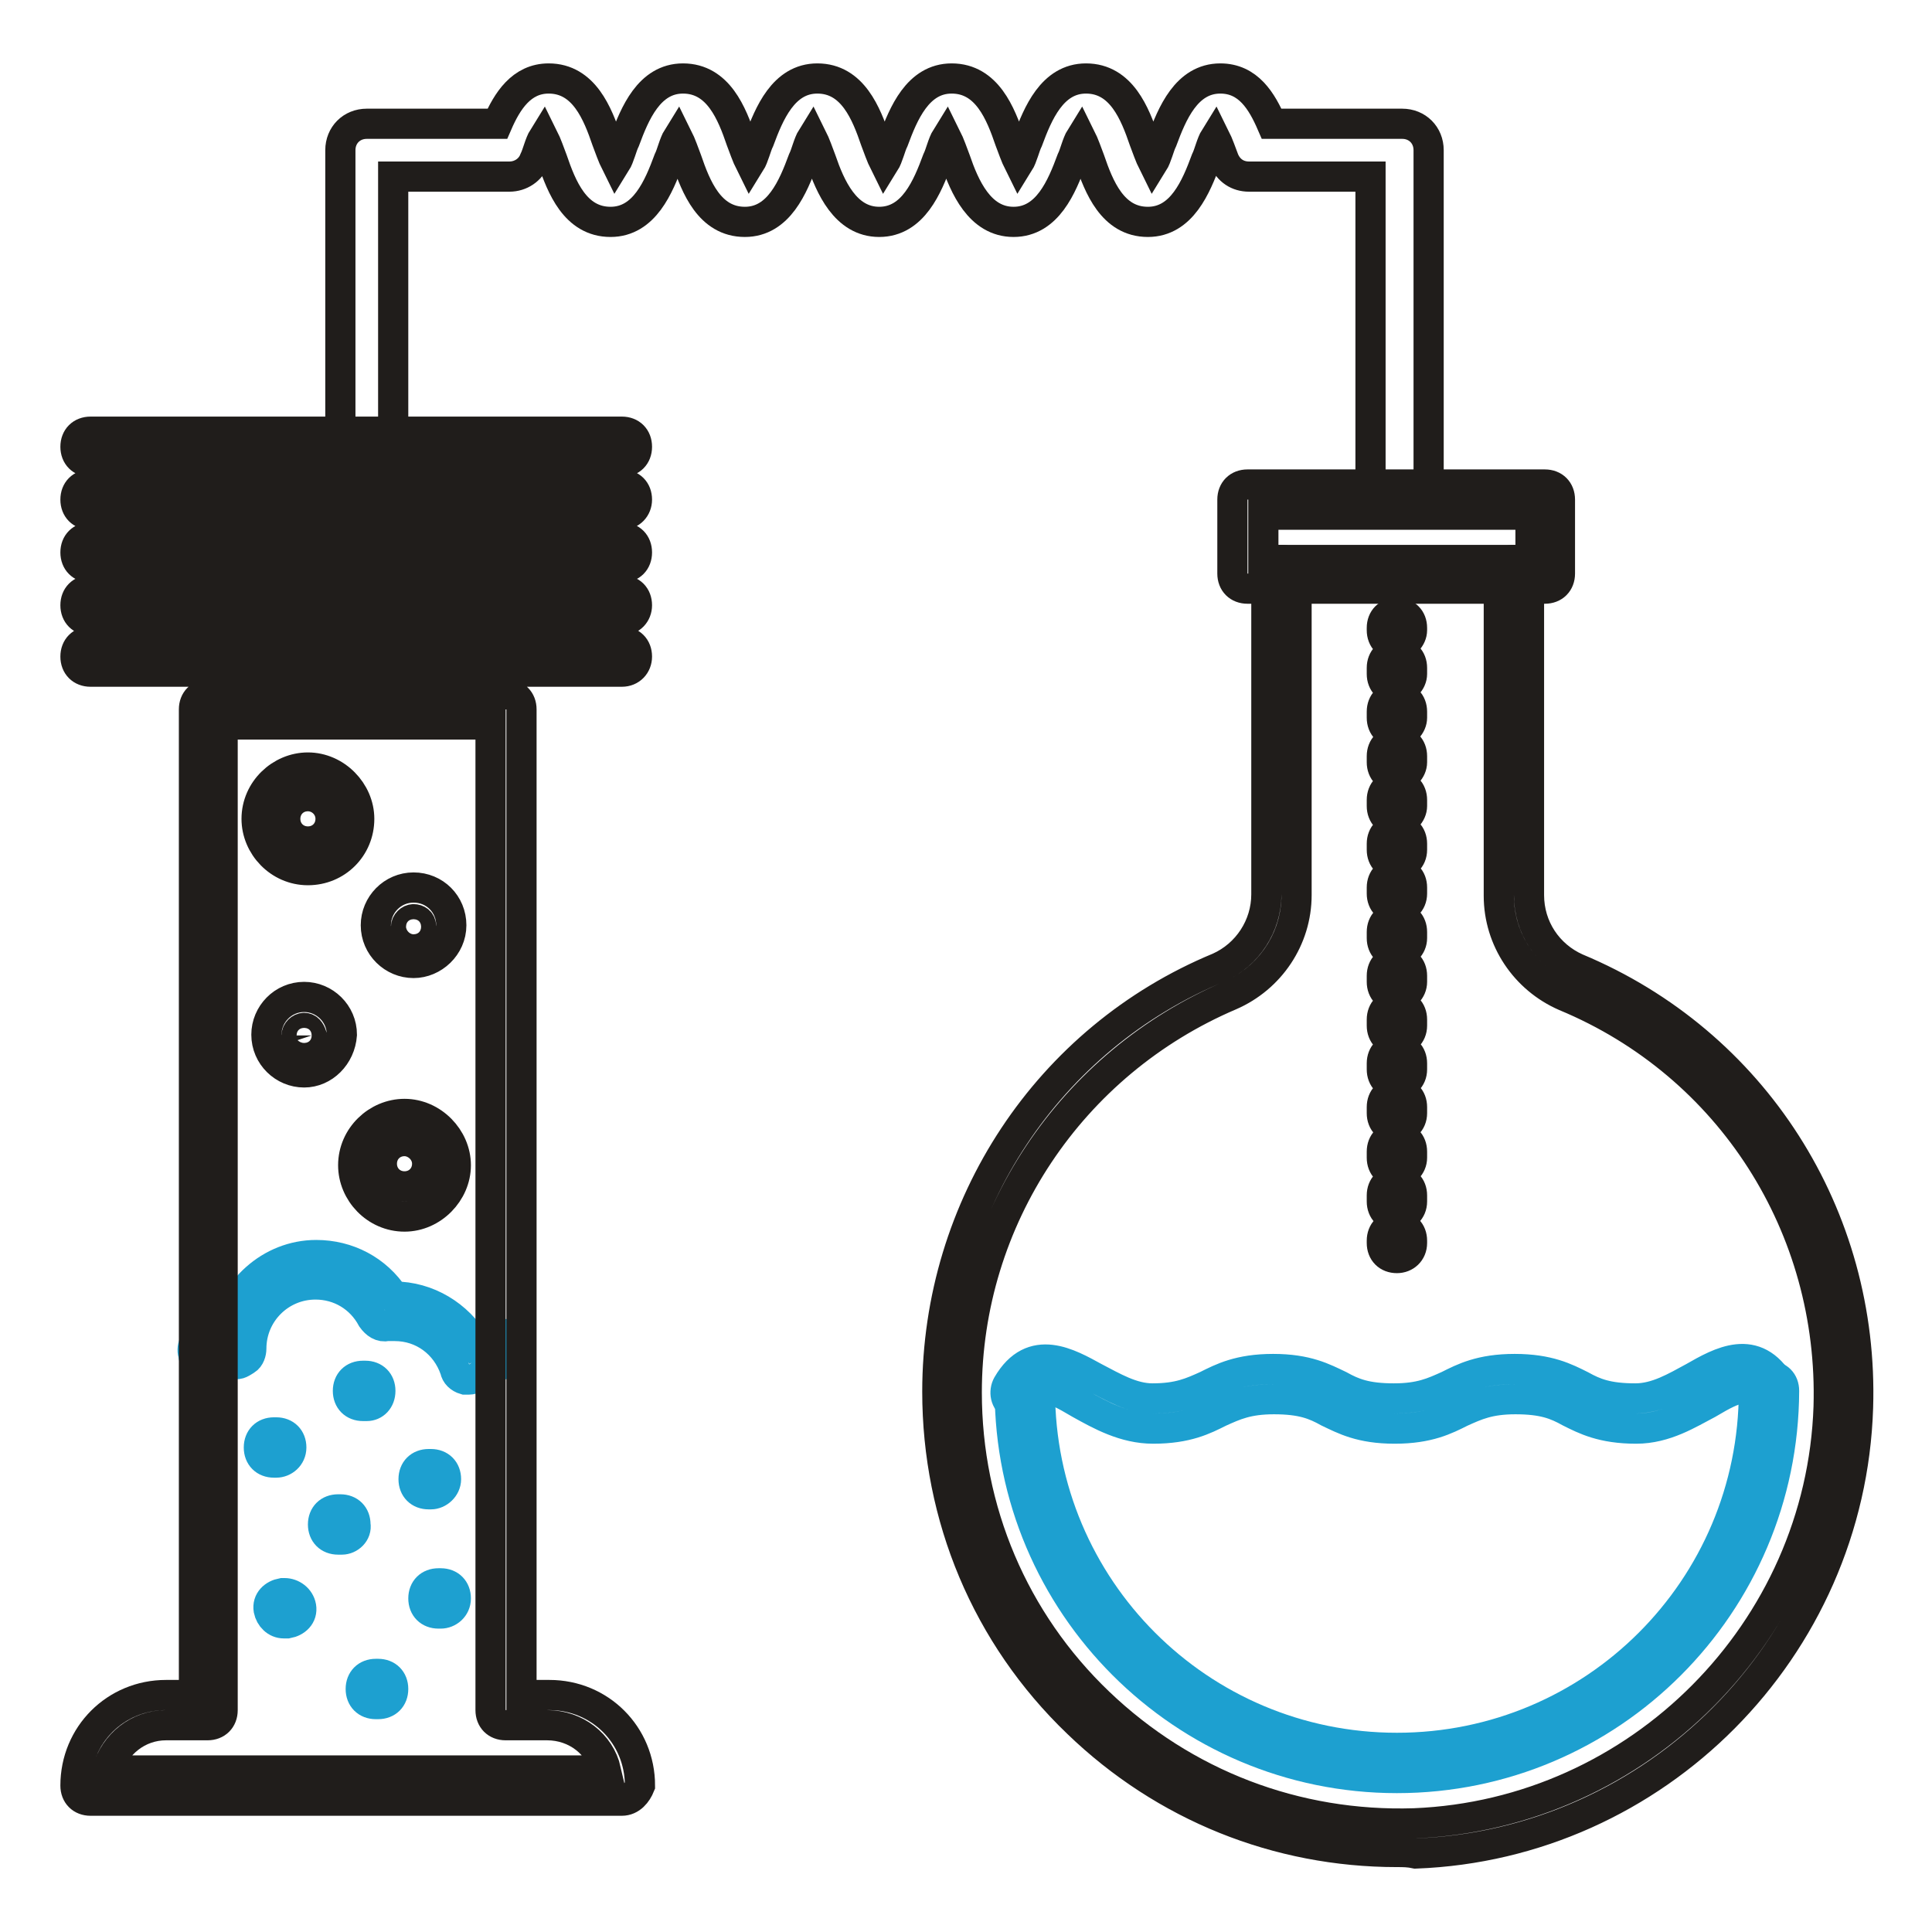 <?xml version="1.0" encoding="utf-8"?>
<!-- Svg Vector Icons : http://www.onlinewebfonts.com/icon -->
<!DOCTYPE svg PUBLIC "-//W3C//DTD SVG 1.1//EN" "http://www.w3.org/Graphics/SVG/1.1/DTD/svg11.dtd">
<svg version="1.1" xmlns="http://www.w3.org/2000/svg" xmlns:xlink="http://www.w3.org/1999/xlink" x="0px" y="0px" viewBox="0 0 256 256" enable-background="new 0 0 256 256" xml:space="preserve">
<g> <path stroke-width="4" fill-opacity="0" stroke="#1da0d0"  d="M216.8,189.3c-4.5,0-6.8-1.2-8.8-2.2c-1.8-1-3.5-1.7-7.2-1.7c-3.5,0-5.2,0.8-7.2,1.7c-2,1-4.3,2.2-8.8,2.2 c-4.5,0-6.7-1.2-8.8-2.2c-1.8-1-3.5-1.7-7.2-1.7c-3.5,0-5.2,0.8-7.2,1.7c-2,1-4.3,2.2-8.8,2.2c-3.8,0-7-1.8-9.7-3.3 c-4.2-2.5-5-2.5-6.2-0.5c-0.5,1-1.8,1.2-2.7,0.7c-1-0.5-1.2-1.8-0.7-2.7c3.3-5.7,8.2-2.8,11.5-1c2.5,1.3,5,2.8,7.7,2.8 c3.5,0,5.2-0.8,7.2-1.7c2-1,4.3-2.2,8.8-2.2c4.5,0,6.7,1.2,8.8,2.2c1.8,1,3.5,1.7,7.2,1.7c3.5,0,5.2-0.8,7.2-1.7 c2-1,4.3-2.2,8.8-2.2c4.5,0,6.8,1.2,8.8,2.2c1.8,1,3.5,1.7,7.2,1.7c2.8,0,5.3-1.5,7.7-2.8c3.5-2,8.2-4.7,11.5,1 c0.5,1,0.3,2.2-0.7,2.7c-1,0.5-2.2,0.3-2.7-0.7c-1.2-2-2-2-6.2,0.5C223.8,187.3,220.7,189.3,216.8,189.3z M48.6,186.3h-0.5 c-1.2,0-2-0.8-2-2s0.8-2,2-2h0.3c1.2,0,2,0.8,2,2S49.6,186.3,48.6,186.3z M58.4,213.8h-0.3c-1.2,0-2-0.8-2-2c0-1.2,0.8-2,2-2h0.3 c1.2,0,2,0.8,2,2C60.4,213,59.4,213.8,58.4,213.8z M57.1,198h-0.3c-1.2,0-2-0.8-2-2c0-1.2,0.8-2,2-2h0.3c1.2,0,2,0.8,2,2 C59.1,197.1,58.1,198,57.1,198z M36.6,193.8h-0.3c-1.2,0-2-0.8-2-2c0-1.2,0.8-2,2-2h0.3c1.2,0,2,0.8,2,2 C38.6,193,37.6,193.8,36.6,193.8z M45.3,204h-0.5c-1.2,0-2-0.8-2-2s0.8-2,2-2h0.3c1.2,0,2,0.8,2,2C47.3,203.1,46.3,204,45.3,204z  M50.1,225.8h-0.3c-1.2,0-2-0.8-2-2s0.8-2,2-2h0.3c1.2,0,2,0.8,2,2S51.3,225.8,50.1,225.8z M37.6,215.1c-1,0-1.8-0.8-2-1.8 c-0.2-1.2,0.7-2,1.8-2.2h0.3c1,0,2,0.7,2.2,1.8c0.2,1.2-0.7,2-1.8,2.2H37.6z M62.1,182.8h-0.5c-0.7-0.2-1.2-0.7-1.3-1.3 c-1.2-3.5-4.3-5.8-8-5.8h-1c-0.8,0.2-1.5-0.3-2-1c-1.5-2.8-4.3-4.5-7.5-4.5c-4.7,0-8.5,3.8-8.5,8.5c0,0.5-0.2,1.2-0.7,1.5 c-0.5,0.3-1,0.7-1.5,0.5c-1-0.2-2.2-0.2-3.2,0.2c-1,0.3-2.2-0.3-2.3-1.5c-0.3-1,0.3-2.2,1.5-2.3c0.8-0.2,1.7-0.3,2.7-0.3 c1-5.8,6-10.5,12.1-10.5c4.2,0,8,2,10.3,5.5c4.5,0,8.5,2.5,10.7,6.2c1.2-0.7,2.5-1,3.8-1.2c1-0.2,2,0.7,2.2,1.7 c0.2,1-0.7,2-1.7,2.2c-1.5,0.2-2.8,0.8-3.8,1.7C62.9,182.7,62.4,182.8,62.1,182.8z"/> <path stroke-width="4" fill-opacity="0" stroke="#201d1b"  d="M40.8,115.3c-3.8,0-6.8-3.2-6.8-6.8c0-3.8,3.2-6.8,6.8-6.8c3.7,0,6.8,3.2,6.8,6.8 C47.6,112.3,44.6,115.3,40.8,115.3z M40.8,105.5c-1.7,0-3,1.3-3,3s1.3,3,3,3c1.7,0,3-1.3,3-3S42.4,105.5,40.8,105.5z M53.6,161.2 c-3.8,0-6.8-3.2-6.8-6.8c0-3.8,3.2-6.8,6.8-6.8c3.7,0,6.8,3.2,6.8,6.8S57.3,161.2,53.6,161.2z M53.6,151.2c-1.7,0-3,1.3-3,3 c0,1.7,1.3,3,3,3c1.7,0,3-1.3,3-3C56.6,152.5,55.1,151.2,53.6,151.2z M40.3,142.1c-2.7,0-5-2.2-5-5c0-2.7,2.2-5,5-5 c2.7,0,5,2.2,5,5C45.1,139.9,42.9,142.1,40.3,142.1z M40.3,136.2c-0.5,0-1,0.5-1,1c0,0.5,0.5,1,1,1c0.5,0,1-0.5,1-1 C41.1,136.6,40.8,136.2,40.3,136.2z M54.8,127.6c-2.7,0-5-2.2-5-5c0-2.7,2.2-5,5-5c2.8,0,5,2.2,5,5S57.4,127.6,54.8,127.6z  M54.8,121.8c-0.5,0-1,0.5-1,1c0,0.5,0.5,1,1,1c0.5,0,1-0.5,1-1C55.8,122.1,55.3,121.8,54.8,121.8z M185.1,245.4 c-15.8,0-30.8-6-42.3-17.1c-12.1-11.6-18.6-27.3-18.6-43.9c0-24.6,14.6-46.8,37.3-56.2c3.8-1.7,6.3-5.5,6.3-9.7V76.2 c0-1.2,0.8-2,2-2c1.2,0,2,0.8,2,2v42.4c0,5.8-3.5,11-8.8,13.3c-21.1,9-34.9,29.6-34.9,52.6c0,15.6,6.2,30.3,17.5,41.1 c11.3,10.8,26.1,16.5,41.8,16c29.8-1.2,53.9-25.5,54.9-55.2c0.7-23.8-13-45.3-34.9-54.4c-5.3-2.3-8.8-7.5-8.8-13.3V76.2 c0-1.2,0.8-2,2-2s2,0.8,2,2v42.4c0,4.3,2.5,8,6.3,9.7c23.5,9.8,38.1,32.8,37.3,58.2c-1,32-26.8,57.9-58.6,59.1 C186.7,245.4,185.9,245.4,185.1,245.4z"/> <path stroke-width="4" fill-opacity="0" stroke="#1da0d0"  d="M185.1,235.6c-28.3,0-51.3-23-51.3-51.3c0-1.2,0.8-2,2-2c1.2,0,2,0.8,2,2c0,26.1,21.1,47.3,47.3,47.3 c26.1,0,47.3-21.1,47.3-47.3c0-1.2,0.8-2,2-2c1.2,0,2,0.8,2,2C236.3,212.6,213.4,235.6,185.1,235.6z"/> <path stroke-width="4" fill-opacity="0" stroke="#201d1b"  d="M204.7,78h-39.4c-1.2,0-2-0.8-2-2v-9.8c0-1.2,0.8-2,2-2h39.4c1.2,0,2,0.8,2,2V76 C206.7,77.2,205.9,78,204.7,78z M167.4,74.2h35.4v-6h-35.4V74.2z"/> <path stroke-width="4" fill-opacity="0" stroke="#201d1b"  d="M188.6,66.2h-7V23.4h-16.1c-1.5,0-2.7-0.8-3.3-2.2c-0.3-0.8-0.8-2.2-1.2-3c-0.5,0.8-0.8,2.2-1.2,3 c-1.3,3.5-3.2,8.2-7.7,8.2c-4.7,0-6.5-4.7-7.7-8.2c-0.3-0.8-0.8-2.2-1.2-3c-0.5,0.8-0.8,2.2-1.2,3c-1.3,3.5-3.2,8.2-7.7,8.2 s-6.5-4.7-7.7-8.2c-0.3-0.8-0.8-2.2-1.2-3c-0.5,0.8-0.8,2.2-1.2,3c-1.3,3.5-3.2,8.2-7.7,8.2c-4.5,0-6.5-4.7-7.7-8.2 c-0.3-0.8-0.8-2.2-1.2-3c-0.5,0.8-0.8,2.2-1.2,3c-1.3,3.5-3.2,8.2-7.7,8.2c-4.7,0-6.5-4.7-7.7-8.2c-0.3-0.8-0.8-2.2-1.2-3 c-0.5,0.8-0.8,2.2-1.2,3c-1.3,3.5-3.2,8.2-7.7,8.2c-4.7,0-6.5-4.7-7.7-8.2c-0.3-0.8-0.8-2.2-1.2-3c-0.5,0.8-0.8,2.2-1.2,3 c-0.5,1.3-1.8,2.2-3.3,2.2H52.1v35.9h-7V19.9c0-2,1.5-3.5,3.5-3.5h17.3c1.3-3,3.2-6,6.8-6c4.7,0,6.5,4.7,7.7,8.2 c0.3,0.8,0.8,2.2,1.2,3c0.5-0.8,0.8-2.2,1.2-3c1.3-3.5,3.2-8.2,7.7-8.2c4.7,0,6.5,4.7,7.7,8.2c0.3,0.8,0.8,2.2,1.2,3 c0.5-0.8,0.8-2.2,1.2-3c1.3-3.5,3.2-8.2,7.7-8.2c4.7,0,6.5,4.7,7.7,8.2c0.3,0.8,0.8,2.2,1.2,3c0.5-0.8,0.8-2.2,1.2-3 c1.3-3.5,3.2-8.2,7.7-8.2c4.7,0,6.5,4.7,7.7,8.2c0.3,0.8,0.8,2.2,1.2,3c0.5-0.8,0.8-2.2,1.2-3c1.3-3.5,3.2-8.2,7.7-8.2 c4.7,0,6.5,4.7,7.7,8.2c0.3,0.8,0.8,2.2,1.2,3c0.5-0.8,0.8-2.2,1.2-3c1.3-3.5,3.2-8.2,7.7-8.2c3.7,0,5.5,3,6.8,6h17.3 c2,0,3.5,1.5,3.5,3.5V66.2L188.6,66.2z M185.1,85.5c-1.2,0-2-0.8-2-2v-0.3c0-1.2,0.8-2,2-2c1.2,0,2,0.8,2,2v0.3 C187.1,84.5,186.2,85.5,185.1,85.5z M185.1,161.2c-1.2,0-2-0.8-2-2v-0.8c0-1.2,0.8-2,2-2c1.2,0,2,0.8,2,2v0.8 C187.1,160.4,186.2,161.2,185.1,161.2z M185.1,155.4c-1.2,0-2-0.8-2-2v-0.8c0-1.2,0.8-2,2-2c1.2,0,2,0.8,2,2v0.8 C187.1,154.5,186.2,155.4,185.1,155.4z M185.1,149.5c-1.2,0-2-0.8-2-2v-0.8c0-1.2,0.8-2,2-2c1.2,0,2,0.8,2,2v0.8 C187.1,148.7,186.2,149.5,185.1,149.5z M185.1,143.7c-1.2,0-2-0.8-2-2v-0.8c0-1.2,0.8-2,2-2c1.2,0,2,0.8,2,2v0.8 C187.1,142.9,186.2,143.7,185.1,143.7z M185.1,137.9c-1.2,0-2-0.8-2-2v-0.8c0-1.2,0.8-2,2-2c1.2,0,2,0.8,2,2v0.8 C187.1,137.1,186.2,137.9,185.1,137.9z M185.1,132.1c-1.2,0-2-0.8-2-2v-0.8c0-1.2,0.8-2,2-2c1.2,0,2,0.8,2,2v0.8 C187.1,131.2,186.2,132.1,185.1,132.1z M185.1,126.3c-1.2,0-2-0.8-2-2v-0.8c0-1.2,0.8-2,2-2c1.2,0,2,0.8,2,2v0.8 C187.1,125.4,186.2,126.3,185.1,126.3z M185.1,120.4c-1.2,0-2-0.8-2-2v-0.8c0-1.2,0.8-2,2-2c1.2,0,2,0.8,2,2v0.8 C187.1,119.6,186.2,120.4,185.1,120.4z M185.1,114.6c-1.2,0-2-0.8-2-2v-0.8c0-1.2,0.8-2,2-2c1.2,0,2,0.8,2,2v0.8 C187.1,113.8,186.2,114.6,185.1,114.6z M185.1,108.8c-1.2,0-2-0.8-2-2V106c0-1.2,0.8-2,2-2c1.2,0,2,0.8,2,2v0.8 C187.1,107.8,186.2,108.8,185.1,108.8z M185.1,103c-1.2,0-2-0.8-2-2v-0.8c0-1.2,0.8-2,2-2c1.2,0,2,0.8,2,2v0.8 C187.1,102,186.2,103,185.1,103z M185.1,97.1c-1.2,0-2-0.8-2-2v-0.8c0-1.2,0.8-2,2-2c1.2,0,2,0.8,2,2v0.8 C187.1,96.1,186.2,97.1,185.1,97.1z M185.1,91.3c-1.2,0-2-0.8-2-2v-0.8c0-1.2,0.8-2,2-2c1.2,0,2,0.8,2,2v0.8 C187.1,90.3,186.2,91.3,185.1,91.3z M185.1,166.7c-1.2,0-2-0.8-2-2v-0.3c0-1.2,0.8-2,2-2c1.2,0,2,0.8,2,2v0.3 C187.1,165.9,186.2,166.7,185.1,166.7z"/> <path stroke-width="4" fill-opacity="0" stroke="#201d1b"  d="M82.4,61.2H12c-1.2,0-2-0.8-2-2c0-1.2,0.8-2,2-2h70.4c1.2,0,2,0.8,2,2C84.4,60.4,83.6,61.2,82.4,61.2z  M82.4,89H12c-1.2,0-2-0.8-2-2c0-1.2,0.8-2,2-2h70.4c1.2,0,2,0.8,2,2C84.4,88.1,83.6,89,82.4,89z M82.4,68.2H12c-1.2,0-2-0.8-2-2 c0-1.2,0.8-2,2-2h70.4c1.2,0,2,0.8,2,2C84.4,67.3,83.6,68.2,82.4,68.2z M82.4,75.2H12c-1.2,0-2-0.8-2-2s0.8-2,2-2h70.4 c1.2,0,2,0.8,2,2S83.6,75.2,82.4,75.2z M82.4,82.2H12c-1.2,0-2-0.8-2-2c0-1.2,0.8-2,2-2h70.4c1.2,0,2,0.8,2,2 C84.4,81.3,83.6,82.2,82.4,82.2z M82.4,238.6H12c-1.2,0-2-0.8-2-2c0-6.7,5.3-12,12-12h3.7V94c0-1.2,0.8-2,2-2h39.4c1.2,0,2,0.8,2,2 v130.6h3.7c6.7,0,12,5.3,12,12C84.4,237.6,83.6,238.6,82.4,238.6L82.4,238.6z M14.2,234.6h66.1c-0.8-3.5-4-6-7.8-6h-5.5 c-1.2,0-2-0.8-2-2V96H29.5v130.6c0,1.2-0.8,2-2,2H22C18.3,228.6,15.2,231.1,14.2,234.6z"/></g>
</svg>